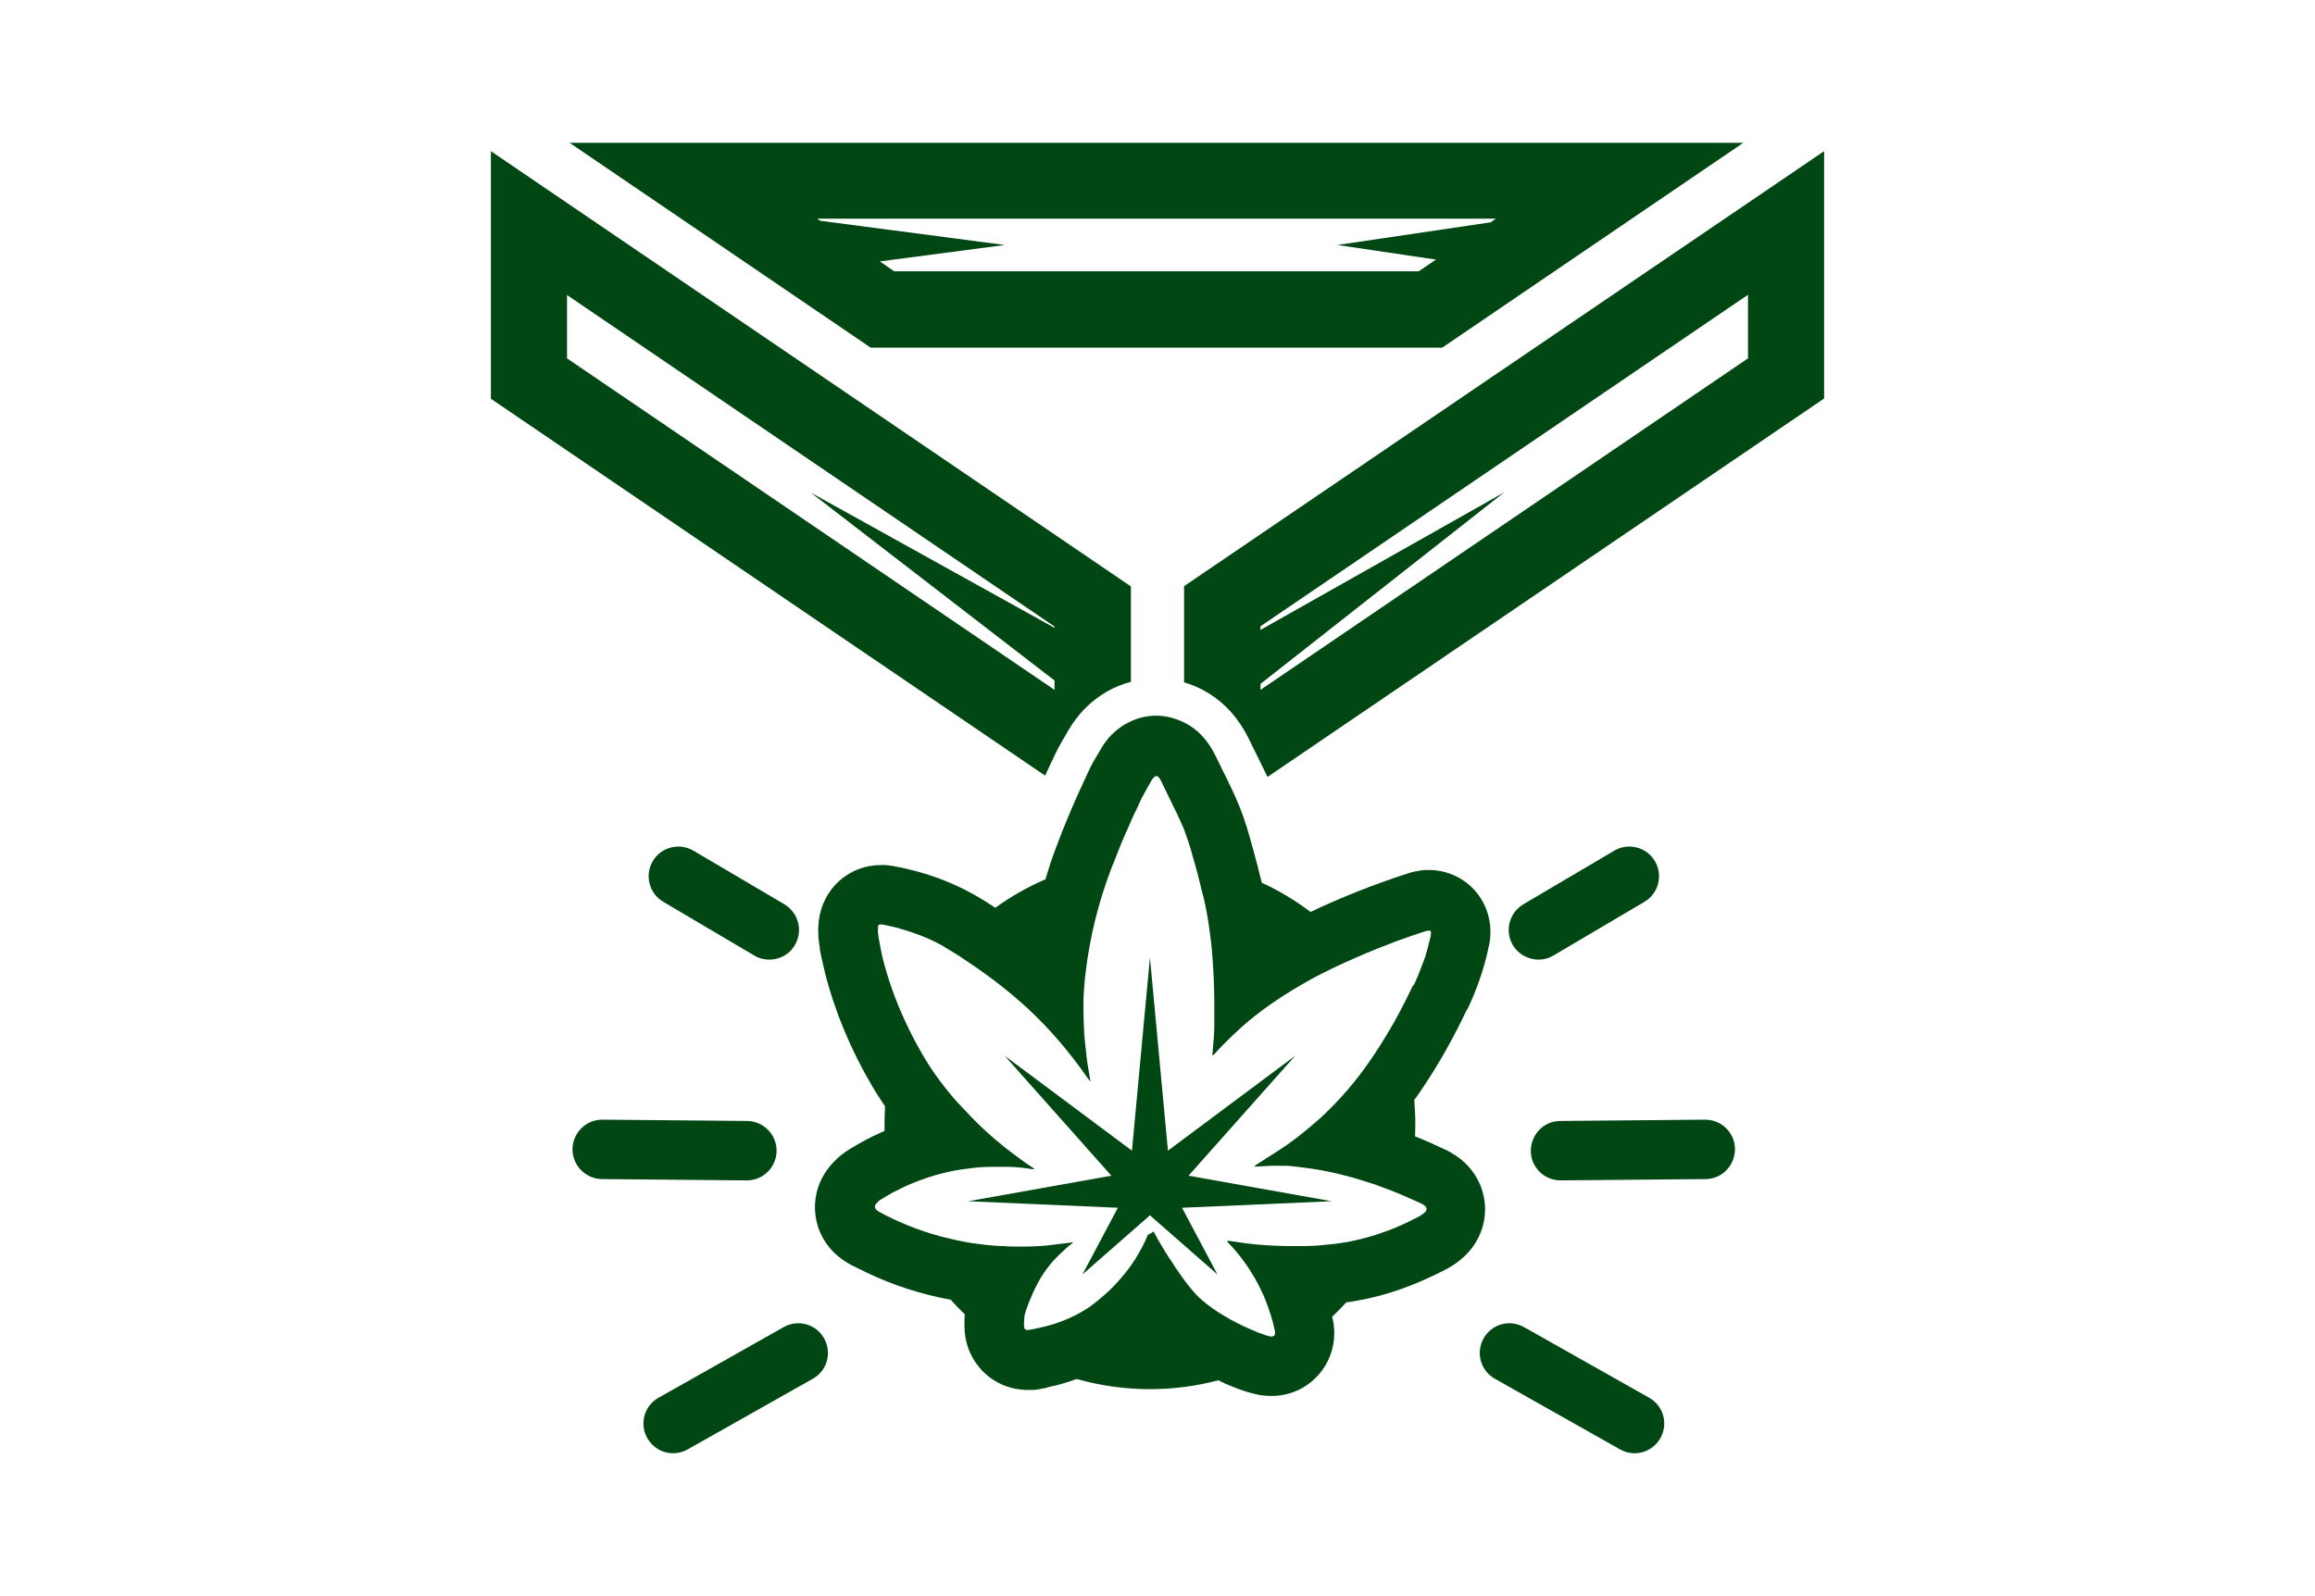 <?xml version="1.0" encoding="UTF-8"?><svg id="Layer_3" xmlns="http://www.w3.org/2000/svg" viewBox="0 0 88.8 61.24"><defs><style>.cls-1{fill:none;}.cls-2{fill:#004713;}</style></defs><path class="cls-1" d="m54.86,35.94c.01-.05.03-.11.03-.16,0,0,0,0,0,0,0-.02,0-.04,0-.06,0,0,0,0,0-.02,0-.01,0-.02-.01-.03,0,0,0,0-.01-.01,0,0-.02-.01-.03-.01,0,0-.01,0-.02,0,0,0-.01,0-.02,0-.01,0-.02,0-.04,0,0,0,0,0-.01,0-.02,0-.05.01-.07.02-.36.12-.72.24-1.08.37-.53.2-1.06.41-1.58.64-.34.15-.68.31-1.02.47-.17.08-.35.17-.52.26-.1.05-.2.11-.29.16-.43.23-.84.48-1.24.76-.33.22-.64.45-.95.7-.26.21-.5.43-.74.66s-.47.47-.69.71c0,0,0,0,0,0,0,0-.01.02-.02.02,0,0,0,0-.01,0,0,0-.01,0-.02,0,0,0,0,0-.02,0,0-.06.01-.12.02-.18.02-.16.03-.32.04-.48.01-.16.02-.32.02-.48,0-.29.01-.58,0-.87,0-.29,0-.58-.02-.87s-.03-.58-.05-.87-.05-.58-.09-.87c-.03-.22-.06-.45-.1-.67s-.08-.44-.13-.67c-.03-.13-.06-.25-.1-.38-.09-.35-.18-.7-.27-1.05-.03-.12-.06-.23-.1-.35-.06-.22-.13-.44-.21-.66-.01-.04-.03-.07-.04-.11-.02-.06-.05-.13-.07-.19-.05-.11-.1-.23-.15-.34-.08-.16-.15-.32-.23-.48-.04-.08-.07-.15-.11-.23-.12-.25-.24-.5-.36-.74-.03-.06-.07-.12-.11-.17-.01-.02-.03-.03-.05-.04,0,0-.02,0-.02,0,0,0-.02,0-.02,0,0,0,0,0,0,0-.01,0-.03,0-.04.01,0,0,0,0,0,0-.02,0-.03.02-.05.04-.01.01-.02.03-.04.05-.01.02-.03.03-.04.05-.04.07-.08.14-.12.21-.06.1-.11.2-.17.31-.03.05-.06.11-.09.16-.06.12-.11.25-.17.37-.09.19-.17.38-.26.56-.06.13-.12.26-.17.39h0s-.02.04-.03.06c-.1.23-.2.47-.29.7-.05.12-.09.24-.14.36-.05.12-.09.23-.14.35-.12.32-.23.64-.33.96-.1.32-.19.65-.27.98-.16.66-.29,1.32-.36,2-.02.22-.05.44-.06.66s-.02.44-.02.66c0,.34.01.68.03,1.01.01.26.04.51.08.77,0,.01,0,.03,0,.04.02.18.05.37.08.55.02.14.05.28.07.42,0,0,0,.02,0,.02,0,0,0,.02,0,.02,0,0,0,0,0,0,0,0,0,0-.01,0h0s-.01-.02-.02-.03c-.03-.04-.06-.07-.08-.11-.17-.24-.34-.48-.52-.71-.36-.46-.73-.9-1.14-1.33-.2-.21-.41-.42-.62-.61-.17-.16-.34-.31-.52-.46-.35-.3-.72-.59-1.1-.86-.19-.14-.38-.27-.57-.4-.07-.05-.14-.09-.21-.14-.2-.13-.4-.26-.61-.39-.05-.03-.1-.06-.15-.09-.03-.02-.06-.04-.09-.06-.39-.21-.8-.39-1.21-.53-.14-.05-.28-.09-.42-.13-.19-.05-.38-.1-.57-.14-.05-.01-.11-.02-.16-.03,0,0-.01,0-.02,0,0,0-.02,0-.02,0,0,0-.02,0-.02,0,0,0-.02,0-.03.01,0,0-.01,0-.02,0,0,0-.01.02-.02.03,0,0,0,0,0,.01,0,.02-.01.03-.01.06,0,0,0,0,0,0,0,.01,0,.02,0,.03,0,0,0,.02,0,.03,0,.05,0,.11,0,.16s0,.11.02.16c.03.16.06.32.09.48.02.11.05.22.07.33.21.83.5,1.64.86,2.41.21.46.45.9.7,1.34.25.43.54.83.84,1.22.15.19.31.38.48.57s.33.36.51.54c.41.42.84.81,1.29,1.17.15.12.3.24.46.35.21.15.42.3.64.45.02.01.03.03.04.04h0,0s0,0,0,0c-.02,0-.03,0-.05,0,0,0,0,0,0,0,0,0-.02,0-.03,0-.29-.05-.59-.08-.89-.09-.01,0-.02,0-.03,0-.16,0-.33,0-.49,0-.05,0-.1,0-.15,0-.12,0-.23,0-.35.01-.06,0-.11,0-.17.01-.11,0-.23.02-.34.04-.05,0-.1.01-.15.02-.16.02-.33.05-.49.08-.2.04-.4.09-.59.14-.39.11-.77.24-1.14.41-.18.08-.36.17-.53.26,0,0,0,0-.01,0-.08.04-.16.09-.24.14-.08.05-.16.1-.23.14-.04.02-.07.05-.11.08-.03.03-.06.06-.09.1-.03.04-.04.08-.04.12,0,.04.03.07.07.11.04.03.08.06.12.08.16.08.33.17.49.25.15.07.3.14.45.2.13.06.26.11.4.16.43.16.87.29,1.32.4.15.03.3.07.45.1s.3.05.45.08c.15.02.31.04.46.06h0c.2.02.4.04.6.05.04,0,.09,0,.13,0,.2.01.4.02.59.02.12,0,.25,0,.37,0,.26,0,.52-.02.78-.05.13-.01.26-.03.39-.05.03,0,.06,0,.1-.01.13-.02.26-.03.39-.05,0,0,0,0,0,0,0,0,0,0,0,0,0,0,0,0,0,0,0,0,.02,0,.04,0,0,0,0,0,0,0h0s-.03.03-.04.04c-.08.06-.15.13-.23.19-.18.16-.35.32-.5.49-.16.17-.3.36-.42.56-.13.21-.24.42-.34.64-.1.22-.19.44-.27.67-.03.1-.06.2-.07.3s-.02.2-.01.31c0,0,0,0,0,0,0,.03,0,.05.01.08,0,0,0,.01.01.02,0,.01.01.03.02.03,0,0,.01,0,.02.01.01,0,.02.01.03.02,0,0,.02,0,.03,0,.02,0,.03,0,.06,0,.04,0,.08,0,.12-.02.08-.02.15-.03.23-.05.69-.14,1.33-.39,1.92-.77.11-.07.22-.16.32-.24.21-.16.42-.34.6-.53,0,0,0,0,.01-.01.09-.1.19-.2.28-.3.22-.26.43-.53.62-.82.18-.29.34-.59.47-.91,0,0,.02-.01.04-.02.03-.02.08-.04.11-.06.04-.02.07-.04.07-.05.01.02.02.04.03.05,0,0,0,0,0,.01.01.03.06.12.14.25.07.13.17.3.29.49.04.06.08.13.12.19.08.13.17.27.27.41.19.28.39.56.58.79.1.12.19.22.28.31.04.04.09.08.13.12.28.23.58.44.89.63.15.09.31.18.47.26s.33.16.49.23c.07.03.14.06.21.09.08.03.15.06.23.09.09.03.19.06.28.09.04,0,.08.02.12.02.09,0,.13-.05.13-.14,0-.03,0-.06-.01-.09-.08-.38-.2-.75-.34-1.12-.08-.21-.18-.42-.28-.62-.2-.4-.45-.78-.73-1.13-.14-.18-.29-.35-.45-.51-.01-.01-.02-.03-.03-.05,0,0,0,0,0-.01.02,0,.04,0,.07,0,.23.03.47.07.7.1.49.06.99.09,1.48.1.18,0,.36,0,.54,0,.06,0,.13,0,.19,0,.2,0,.41-.02.61-.03.35-.03.69-.07,1.04-.13.36-.06.72-.15,1.07-.27.12-.04.23-.08.35-.12.12-.05.25-.09.37-.14.22-.09.43-.19.64-.29.11-.05.22-.11.33-.17.04-.02.07-.05.1-.07.02-.02.05-.03.07-.05.09-.08.11-.17.06-.24-.02-.03-.04-.05-.08-.07-.05-.03-.1-.06-.15-.08-.18-.08-.36-.17-.54-.24-.38-.17-.77-.32-1.17-.46-.38-.13-.77-.25-1.17-.35-.2-.05-.4-.1-.6-.14-.37-.08-.75-.13-1.14-.18-.03,0-.05,0-.08-.01,0,0,0,0,0,0-.15-.02-.3-.03-.45-.04-.05,0-.09,0-.14,0-.14,0-.28,0-.42,0,0,0,0,0,0,0-.19,0-.38.02-.57.03,0,0-.02,0-.02,0,0,0,0,0,0,0-.01,0-.03,0-.05,0h0s.02-.02.03-.03c0,0,.01-.01.02-.02.3-.19.6-.38.89-.57.22-.14.43-.3.64-.45.21-.16.41-.32.61-.49.24-.2.46-.41.68-.62.65-.65,1.23-1.36,1.74-2.13.28-.42.54-.85.79-1.29,0,0,0-.01.01-.02.25-.45.48-.9.7-1.37.14-.29.26-.59.37-.9.05-.15.1-.31.15-.46.04-.16.09-.31.12-.47Zm-5.18,4.57l-4.09,4.6,5.49.98h0s-5.74.24-5.74.24l1.36,2.56-2.59-2.27-2.59,2.27h0s0,0,0,0l1.36-2.56-5.74-.24h0s5.49-.98,5.49-.98l-4.09-4.6,4.88,3.64.69-7.41h0s.69,7.41.69,7.41l4.88-3.64h0Z"/><polygon class="cls-1" points="40.46 26.11 31.11 18.9 40.46 24.09 40.46 24.04 21.75 11.32 21.75 13.75 40.46 26.47 40.46 26.11"/><polygon class="cls-1" points="48.34 24.18 57.69 18.9 48.34 26.24 48.34 26.47 67.04 13.75 67.04 11.32 48.34 24.04 48.34 24.18"/><polygon class="cls-1" points="51.3 9.41 57.17 8.54 57.38 8.4 31.35 8.4 31.46 8.48 38.54 9.41 38.54 9.41 33.75 10.04 34.31 10.41 54.42 10.41 55.08 9.97 51.3 9.41 51.3 9.41"/><path class="cls-2" d="m18.83,15.3h0s21.26,14.46,21.26,14.46c.12-.26.24-.53.37-.79.15-.32.31-.59.42-.77l.09-.16c.18-.31.4-.6.65-.86.5-.5,1.1-.85,1.76-1.02v-3.66L18.83,5.8v9.5Zm2.92-3.98l18.7,12.72v.05l-9.35-5.19,9.35,7.21v.36l-18.7-12.72v-2.43Z"/><path class="cls-2" d="m69.97,15.3V5.8l-24.55,16.69v3.69c.69.2,1.32.6,1.81,1.15.25.29.47.61.65.97.1.2.19.4.29.59,0,0,.36.74.45.92,0,0,0,0,0,0l21.35-14.52h0Zm-2.92-1.55l-18.7,12.72v-.23l9.35-7.35-9.35,5.28v-.14l18.7-12.72v2.43Z"/><path class="cls-2" d="m66.87,5.48H21.85l11.55,7.86h21.92l11.55-7.86Zm-12.45,4.93h-20.12l-.55-.38,4.79-.63h0l-7.08-.93-.11-.08h26.03l-.2.14-5.88.87h0l3.78.56-.66.45Z"/><path class="cls-2" d="m56.28,38.74c.36-.75.63-1.53.8-2.3v-.02c.02-.06.04-.16.06-.27.11-.7-.08-1.41-.53-1.94-.45-.53-1.11-.83-1.81-.83-.12,0-.24,0-.36.03-.2.03-.35.07-.46.11-1.33.43-2.55.92-3.71,1.47-.58-.44-1.21-.82-1.87-1.12-.11-.45-.22-.89-.34-1.31-.04-.14-.08-.28-.12-.43-.15-.54-.32-1.03-.52-1.48-.03-.07-.06-.14-.09-.2-.08-.18-.17-.35-.25-.53l-.1-.2-.09-.18c-.09-.2-.19-.39-.29-.59-.12-.24-.27-.47-.44-.66-.21-.24-.46-.43-.74-.57-.33-.16-.69-.26-1.06-.26-.34,0-.67.07-.97.21-.27.12-.52.29-.74.51-.17.17-.31.36-.43.57-.03.06-.06.11-.1.17-.11.18-.24.4-.36.66-.16.34-.31.67-.46,1,0,0,0,0,0,0-.3.68-.57,1.34-.81,1.99-.15.39-.27.78-.39,1.17-.68.29-1.33.66-1.92,1.09-.27-.18-.57-.37-.9-.55-.86-.47-1.79-.81-2.85-1.02h-.01c-.08-.02-.24-.05-.44-.07-.06,0-.12,0-.18,0-1.23,0-2.23.89-2.39,2.12-.02.16-.03.33-.02.5v.04c0,.11.02.31.06.53v.07c.06.27.12.57.2.89.38,1.49.99,2.95,1.81,4.34.15.26.32.51.49.77-.01.22-.02.45-.02.68,0,.09,0,.17,0,.26-.25.11-.5.23-.75.36-.2.11-.37.21-.52.3l-.08.05c-.35.21-.64.49-.87.81-.74,1.05-.55,2.47.44,3.29.17.14.35.26.53.35.18.09.36.18.55.27,1.02.49,2.1.84,3.24,1.05.17.19.35.38.54.56-.02.19-.02.39-.01.58.07,1.32,1.12,2.32,2.43,2.32.06,0,.12,0,.18,0,.13,0,.27-.03.41-.06.06-.01.12-.02.17-.04l.07-.02c.36-.07.7-.18,1.04-.3.89.25,1.83.39,2.81.39.91,0,1.79-.12,2.62-.34.11.05.21.1.32.15.29.12.64.27,1.07.37.15.04.37.08.65.08.65,0,1.26-.25,1.71-.71.45-.45.7-1.06.7-1.71,0-.19-.02-.38-.07-.57,0-.02,0-.04-.01-.05.19-.18.37-.36.54-.55.15-.02.3-.04.44-.07,1.13-.2,2.24-.6,3.41-1.21.22-.12.43-.26.62-.43.59-.52.9-1.26.85-2.02-.05-.76-.45-1.45-1.1-1.89-.14-.09-.28-.18-.44-.25-.38-.18-.76-.35-1.14-.5,0-.16.01-.33.01-.5,0-.3-.02-.6-.04-.9.12-.16.24-.33.35-.5.61-.91,1.17-1.91,1.67-2.97Zm-2.06-.97c-.22.46-.45.92-.7,1.37,0,0,0,.01-.01.02-.25.44-.51.87-.79,1.29-.51.77-1.09,1.49-1.74,2.13-.22.22-.44.42-.68.62-.2.17-.4.33-.61.49-.21.16-.42.31-.64.45-.3.19-.6.38-.89.57,0,0-.01,0-.02.02,0,0-.02.02-.03.03h0s.03,0,.05,0c0,0,0,0,0,0,0,0,.02,0,.02,0,.19-.01.38-.02.57-.03,0,0,0,0,0,0,.14,0,.28,0,.42,0,.05,0,.09,0,.14,0,.15,0,.3.02.45.04,0,0,0,0,0,0,.03,0,.05,0,.08.01.38.04.76.1,1.14.18.2.04.4.09.6.14.39.1.78.22,1.17.35.39.14.78.29,1.17.46.18.08.36.16.54.24.05.02.1.05.15.08.03.02.06.05.08.07.05.08.04.16-.06.24-.02.02-.05.03-.07.05-.03.02-.06.05-.1.07-.11.06-.22.11-.33.17-.21.1-.42.2-.64.29-.12.05-.25.1-.37.14-.11.04-.23.08-.35.12-.35.11-.7.2-1.07.27-.34.06-.69.1-1.04.13-.2.02-.41.03-.61.03-.06,0-.13,0-.19,0-.18,0-.36,0-.54,0-.5-.01-.99-.04-1.48-.1-.23-.03-.47-.07-.7-.1-.02,0-.04,0-.07,0,0,0,0,0,0,.01.01.02.02.03.03.05.16.16.31.33.45.51.28.35.52.73.73,1.13.1.2.2.41.28.62.14.36.26.74.34,1.12,0,.03.01.06.01.09,0,.09-.05.14-.13.14-.04,0-.08,0-.12-.02-.1-.02-.19-.06-.28-.09-.08-.03-.16-.05-.23-.09-.07-.03-.14-.06-.21-.09-.17-.07-.33-.15-.49-.23s-.32-.17-.47-.26c-.31-.18-.61-.39-.89-.63-.04-.04-.09-.08-.13-.12-.09-.09-.18-.19-.28-.31-.19-.23-.39-.51-.58-.79-.09-.14-.18-.28-.27-.41-.04-.07-.08-.13-.12-.19-.12-.19-.21-.36-.29-.49-.07-.13-.12-.22-.14-.25,0,0,0,0,0-.01,0-.01-.02-.03-.03-.05,0,.01-.03.03-.07.05-.04.02-.08.04-.11.06-.02.01-.03.02-.04.02-.13.32-.29.62-.47.91-.18.29-.39.56-.62.82-.09.1-.18.2-.28.3,0,0,0,0-.01.01-.19.19-.39.36-.6.53-.11.08-.21.17-.32.24-.59.38-1.23.63-1.92.77-.08.02-.15.03-.23.05-.04,0-.08.01-.12.02-.02,0-.04,0-.06,0-.01,0-.02,0-.03,0-.01,0-.02,0-.03-.02,0,0-.01,0-.02-.01,0,0-.02-.02-.02-.03,0,0,0-.01-.01-.02,0-.02-.01-.05-.01-.08,0,0,0,0,0,0,0-.1,0-.21.01-.31s.04-.2.07-.3c.08-.23.17-.45.27-.67.1-.22.21-.43.34-.64.13-.2.27-.39.42-.56.16-.17.33-.34.5-.49.08-.07.15-.13.23-.19.01,0,.02-.02.04-.04h0s0,0,0,0c-.02,0-.03,0-.04,0,0,0,0,0,0,0,0,0,0,0,0,0,0,0,0,0,0,0-.13.02-.26.03-.39.05-.03,0-.06,0-.1.01-.13.02-.26.03-.39.05-.26.03-.52.04-.78.05-.12,0-.25,0-.37,0-.2,0-.4,0-.59-.02-.04,0-.09,0-.13,0-.2-.01-.4-.03-.6-.05h0c-.15-.02-.31-.04-.46-.06-.15-.02-.3-.05-.45-.08s-.3-.06-.45-.1c-.45-.1-.89-.24-1.32-.4-.13-.05-.27-.1-.4-.16-.15-.06-.3-.13-.45-.2-.17-.08-.33-.16-.49-.25-.04-.02-.09-.05-.12-.08-.04-.03-.06-.07-.07-.11,0-.04,0-.08.04-.12.03-.04.06-.07.09-.1.03-.03.07-.06.11-.08.08-.05.16-.1.23-.14.08-.05.16-.09.24-.14,0,0,0,0,.01,0,.18-.09.35-.18.53-.26.37-.16.75-.3,1.14-.41.2-.05.39-.1.59-.14.16-.03.32-.06.49-.08.05,0,.1-.01.15-.02.11-.01.23-.03.34-.04.06,0,.11,0,.17-.01.11,0,.23-.01.35-.01.05,0,.1,0,.15,0,.16,0,.33,0,.49,0,.01,0,.02,0,.03,0,.3.01.59.04.89.09,0,0,.02,0,.03,0,0,0,0,0,0,0,.01,0,.03,0,.05,0,0,0,0,0,0,0h0s0,0,0,0c-.01-.01-.03-.03-.04-.04-.22-.14-.43-.29-.64-.45-.16-.12-.31-.23-.46-.35-.45-.36-.89-.75-1.29-1.17-.17-.18-.34-.36-.51-.54s-.32-.37-.48-.57c-.31-.39-.59-.79-.84-1.22-.26-.44-.49-.88-.7-1.34-.36-.77-.65-1.58-.86-2.41-.03-.11-.05-.22-.07-.33-.03-.16-.06-.32-.09-.48,0-.05-.01-.11-.02-.16s0-.11,0-.16c0,0,0-.02,0-.03,0-.01,0-.02,0-.03,0,0,0,0,0,0,0-.02,0-.04.01-.06,0,0,0,0,0-.01,0,0,.01-.02.02-.03,0,0,.01,0,.02,0,0,0,.02-.01.03-.01,0,0,.02,0,.02,0,0,0,.01,0,.02,0,0,0,.01,0,.02,0,.05,0,.11.02.16.03.19.04.39.08.57.14.14.04.28.08.42.13.42.14.82.31,1.21.53.03.02.06.04.09.06.05.03.1.06.15.09.21.12.41.25.61.39.07.05.14.09.21.14.19.13.38.26.57.4.38.27.74.56,1.1.86.18.15.35.31.52.46.21.2.42.4.62.61.4.42.78.86,1.14,1.33.18.23.35.47.52.71.03.04.05.07.08.11,0,.01.01.02.02.03h0s0,0,.01,0c0,0,0,0,0,0,0,0,0-.02,0-.02,0,0,0-.02,0-.02-.02-.14-.04-.28-.07-.42-.03-.18-.06-.37-.08-.55,0-.01,0-.03,0-.04-.03-.25-.06-.51-.08-.77-.02-.34-.03-.68-.03-1.01,0-.22,0-.44.02-.66s.03-.44.06-.66c.08-.68.2-1.34.36-2,.08-.33.17-.65.27-.98.1-.32.21-.64.33-.96.04-.12.09-.23.14-.35.05-.12.09-.24.14-.36.09-.24.19-.47.29-.7,0-.02.02-.04.03-.06h0c.06-.13.11-.26.17-.39.08-.19.17-.38.26-.56.06-.12.11-.25.17-.37.03-.05.06-.11.09-.16.05-.1.11-.2.17-.31.04-.07.08-.14.12-.21,0-.02.02-.03.04-.05.01-.02.02-.03.04-.05.02-.02.03-.03.05-.04,0,0,0,0,0,0,.01,0,.03-.01.04-.01,0,0,0,0,0,0,0,0,.02,0,.02,0,0,0,.02,0,.02,0,.02,0,.03.02.05.04.05.05.08.11.11.17.12.25.24.5.36.74.04.08.07.15.11.23.08.16.16.32.23.48.05.11.1.23.15.34.03.06.05.13.07.19.01.04.03.07.04.11.08.22.15.44.21.66.03.12.06.23.1.35.1.35.19.7.27,1.05.03.13.07.25.1.38.05.22.09.44.13.67s.07.45.1.67c.04.29.07.58.09.87s.04.58.05.87.02.58.02.87c0,.29,0,.58,0,.87,0,.16-.01.32-.02.48-.01.16-.03.32-.04.48,0,.06-.01.12-.02.18,0,0,.01,0,.02,0,0,0,.01,0,.02,0,0,0,0,0,.01,0,0,0,.01-.02.02-.02,0,0,0,0,0,0,.22-.25.45-.48.69-.71s.48-.45.74-.66c.31-.25.62-.48.95-.7.4-.27.81-.52,1.24-.76.1-.05.19-.11.29-.16.17-.09.35-.17.52-.26.34-.17.68-.32,1.02-.47.52-.23,1.05-.44,1.58-.64.36-.13.71-.25,1.08-.37.02,0,.05-.01.07-.02,0,0,0,0,.01,0,.01,0,.02,0,.04,0,0,0,.01,0,.02,0,0,0,.02,0,.02,0,.01,0,.02,0,.03.01,0,0,.01,0,.01.01,0,0,.01.02.01.03,0,0,0,0,0,.02,0,.02,0,.04,0,.06,0,0,0,0,0,0,0,.05-.02.11-.03.16-.04.16-.08.32-.12.47-.04.16-.09.31-.15.46-.11.3-.23.6-.37.9Z"/><path class="cls-2" d="m28.93,36.66c.18.11.38.16.58.16.19,0,.37-.05.53-.13.18-.09.34-.24.45-.43.32-.54.14-1.24-.4-1.56l-.03-.02-3.46-2.04c-.54-.32-1.24-.14-1.56.4-.32.54-.14,1.24.4,1.56l3.49,2.06Z"/><path class="cls-2" d="m23.1,42.96c-.62,0-1.13.5-1.14,1.13,0,.63.5,1.14,1.13,1.15l5.55.05h.01c.62,0,1.13-.5,1.14-1.13,0-.63-.5-1.14-1.13-1.15l-5.55-.05h-.01Z"/><path class="cls-2" d="m25.82,55.76c.19,0,.38-.05.56-.15l4.8-2.71c.55-.31.74-1,.43-1.55-.31-.55-1-.74-1.55-.43l-4.8,2.71c-.55.31-.74,1-.43,1.55.21.37.59.58.99.58Z"/><path class="cls-2" d="m58.49,36.69c.16.08.34.13.52.13.2,0,.4-.05.58-.16l3.49-2.06c.54-.32.72-1.02.4-1.56-.32-.54-1.02-.72-1.56-.4l-3.46,2.04-.03.02c-.54.32-.72,1.02-.4,1.56.11.19.28.34.46.43Z"/><path class="cls-2" d="m66.55,44.09c0-.62-.51-1.13-1.14-1.13h-.01l-5.55.05c-.63,0-1.13.52-1.13,1.15,0,.62.51,1.13,1.14,1.13h.01l5.55-.05c.63,0,1.13-.52,1.13-1.15Z"/><path class="cls-2" d="m62.7,55.76c.4,0,.78-.21.99-.58.31-.55.12-1.24-.43-1.55l-4.8-2.71c-.55-.31-1.24-.12-1.55.43-.31.55-.12,1.24.43,1.55l4.8,2.71c.18.1.37.15.56.15Z"/><polygon class="cls-2" points="44.11 36.74 44.11 36.74 43.42 44.15 38.54 40.51 42.63 45.11 37.14 46.09 37.14 46.09 42.88 46.34 41.52 48.9 44.11 46.63 46.7 48.9 45.34 46.34 51.08 46.09 51.08 46.09 45.59 45.11 49.68 40.51 49.68 40.51 44.8 44.15 44.11 36.74"/></svg>